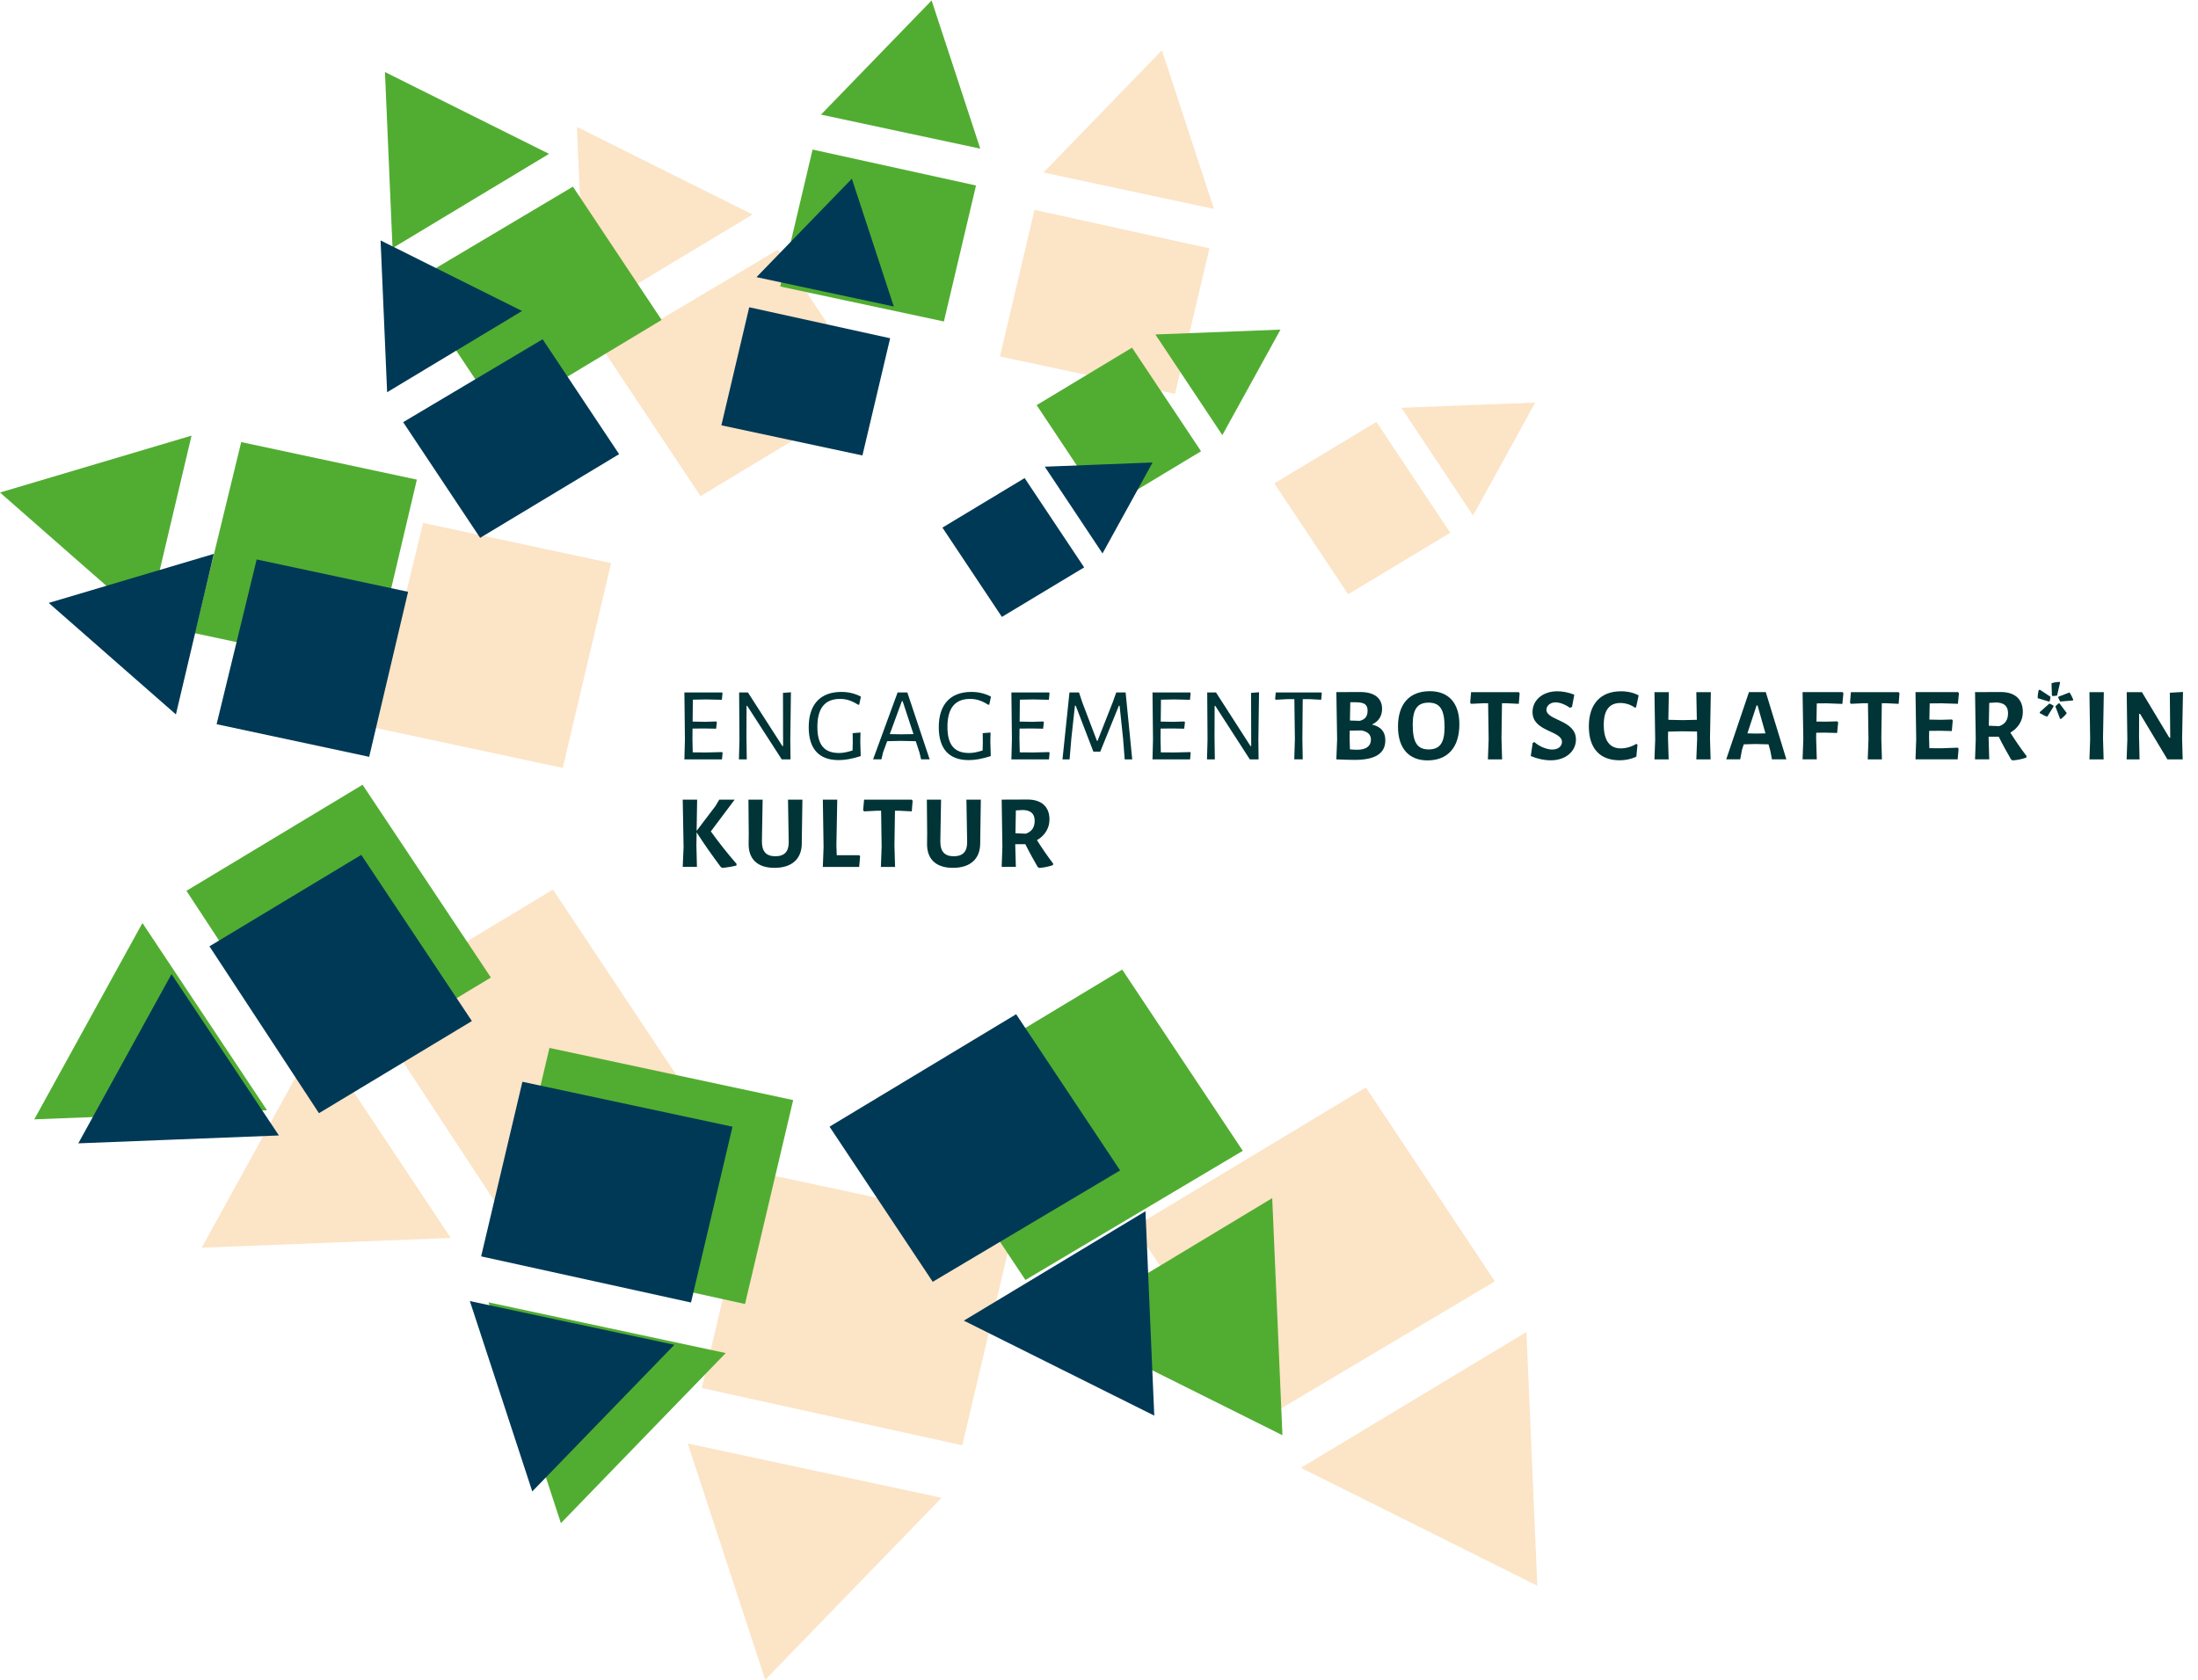 <?xml version="1.0" encoding="UTF-8" standalone="no"?>
<!-- Created with Inkscape (http://www.inkscape.org/) -->

<svg
   version="1.1"
   id="svg1182"
   width="112.189"
   height="85.747"
   viewBox="0 0 112.189 85.747"
   sodipodi:docname="logo-engagementbotschafterin.svg"
   inkscape:version="1.2.2 (b0a8486541, 2022-12-01)"
   xmlns:inkscape="http://www.inkscape.org/namespaces/inkscape"
   xmlns:sodipodi="http://sodipodi.sourceforge.net/DTD/sodipodi-0.dtd"
   xmlns="http://www.w3.org/2000/svg"
   xmlns:svg="http://www.w3.org/2000/svg">
  <defs
     id="defs1186">
    <clipPath
       clipPathUnits="userSpaceOnUse"
       id="clipPath1374">
      <path
         d="M 0,64.31 H 84.142 V 0 H 0 Z"
         id="path1372" />
    </clipPath>
  </defs>
  <sodipodi:namedview
     id="namedview1184"
     pagecolor="#ffffff"
     bordercolor="#666666"
     borderopacity="1.0"
     inkscape:showpageshadow="2"
     inkscape:pageopacity="0.0"
     inkscape:pagecheckerboard="0"
     inkscape:deskcolor="#d1d1d1"
     showgrid="false"
     inkscape:zoom="9.8546254"
     inkscape:cx="50.331695"
     inkscape:cy="42.822531"
     inkscape:window-width="1866"
     inkscape:window-height="1043"
     inkscape:window-x="1974"
     inkscape:window-y="0"
     inkscape:window-maximized="1"
     inkscape:current-layer="g1190">
    <inkscape:page
       x="0"
       y="0"
       id="page1188"
       width="112.189"
       height="85.747" />
  </sodipodi:namedview>
  <g
     id="g1190"
     inkscape:groupmode="layer"
     inkscape:label="Page 1"
     transform="matrix(1.333,0,0,-1.333,0,85.747)">
    <g
       id="g1192"
       transform="translate(58.785,48.91)">
      <path
         d="m 0,0 -2.563,-0.1 -2.563,-0.099 1.373,-2.062 1.372,-2.062 1.192,2.162 z"
         style="fill:#fce4c6;fill-opacity:1;fill-rule:nonzero;stroke:none"
         id="path1194" />
    </g>
    <g
       id="g1196"
       transform="translate(55.531,43.925)">
      <path
         d="M 0,0 -3.91,-2.355 -6.736,1.89 -2.828,4.245 Z"
         style="fill:#fce4c6;fill-opacity:1;fill-rule:nonzero;stroke:none"
         id="path1198" />
    </g>
    <g
       id="g1200"
       transform="translate(44.49,62.4)">
      <path
         d="m 0,0 -2.265,-2.338 -2.267,-2.341 3.263,-0.698 3.262,-0.697 -0.996,3.038 z"
         style="fill:#fce4c6;fill-opacity:1;fill-rule:nonzero;stroke:none"
         id="path1202" />
    </g>
    <g
       id="g1204"
       transform="translate(46.31,54.816)">
      <path
         d="m 0,0 -1.316,-5.571 -6.705,1.432 1.323,5.612 z"
         style="fill:#fce4c6;fill-opacity:1;fill-rule:nonzero;stroke:none"
         id="path1206" />
    </g>
    <g
       id="g1208"
       transform="translate(22.091,59.466)">
      <path
         d="m 0,0 0.155,-3.611 0.155,-3.605 3.207,1.932 3.206,1.93 -3.36,1.676 z"
         style="fill:#fce4c6;fill-opacity:1;fill-rule:nonzero;stroke:none"
         id="path1210" />
    </g>
    <g
       id="g1212"
       transform="translate(29.794,54.769)">
      <path
         d="M 0,0 3.634,-5.461 -2.97,-9.44 -6.63,-3.941 Z"
         style="fill:#fce4c6;fill-opacity:1;fill-rule:nonzero;stroke:none"
         id="path1214" />
    </g>
    <g
       id="g1216"
       transform="translate(10.243,43.401)">
      <path
         d="m 0,0 -3.925,-1.166 3.022,-2.651 3.023,-2.65 0.901,3.817 0.902,3.816 z"
         style="fill:#fce4c6;fill-opacity:1;fill-rule:nonzero;stroke:none"
         id="path1218" />
    </g>
    <g
       id="g1220"
       transform="translate(16.201,44.301)">
      <path
         d="m 0,0 7.198,-1.538 -1.851,-7.843 -7.251,1.55 z"
         style="fill:#fce4c6;fill-opacity:1;fill-rule:nonzero;stroke:none"
         id="path1222" />
    </g>
    <g
       id="g1224"
       transform="translate(58.864,3.603)">
      <path
         d="M 0,0 -0.209,4.859 -0.417,9.716 -4.733,7.115 -9.05,4.515 -4.526,2.259 Z"
         style="fill:#fce4c6;fill-opacity:1;fill-rule:nonzero;stroke:none"
         id="path1226" />
    </g>
    <g
       id="g1228"
       transform="translate(48.335,9.965)">
      <path
         d="m 0,0 -4.905,7.374 8.87,5.345 4.941,-7.426 z"
         style="fill:#fce4c6;fill-opacity:1;fill-rule:nonzero;stroke:none"
         id="path1230" />
    </g>
    <g
       id="g1232"
       transform="translate(7.724,16.547)">
      <path
         d="M 0,0 4.766,0.187 9.535,0.374 6.984,4.208 4.431,8.045 2.214,4.021 Z"
         style="fill:#fce4c6;fill-opacity:1;fill-rule:nonzero;stroke:none"
         id="path1234" />
    </g>
    <g
       id="g1236"
       transform="translate(13.957,25.912)">
      <path
         d="M 0,0 7.216,4.348 12.474,-3.553 5.205,-7.931 Z"
         style="fill:#fce4c6;fill-opacity:1;fill-rule:nonzero;stroke:none"
         id="path1238" />
    </g>
    <g
       id="g1240"
       transform="translate(27.818,4.524)">
      <path
         d="M 0,0 1.483,-4.524 4.859,-1.04 8.237,2.446 3.374,3.484 -1.484,4.524 Z"
         style="fill:#fce4c6;fill-opacity:1;fill-rule:nonzero;stroke:none"
         id="path1242" />
    </g>
    <g
       id="g1244"
       transform="translate(26.871,11.174)">
      <path
         d="M 0,0 1.96,8.3 11.947,6.163 9.974,-2.193 Z"
         style="fill:#fce4c6;fill-opacity:1;fill-rule:nonzero;stroke:none"
         id="path1246" />
    </g>
    <g
       id="g1248"
       transform="translate(49.03,51.704)">
      <path
         d="m 0,0 -2.395,-0.093 -2.395,-0.093 1.282,-1.927 1.282,-1.927 1.114,2.021 z"
         style="fill:#51ad31;fill-opacity:1;fill-rule:nonzero;stroke:none"
         id="path1250" />
    </g>
    <g
       id="g1252"
       transform="translate(45.989,47.046)">
      <path
         d="m 0,0 -3.654,-2.202 -2.641,3.968 3.652,2.201 z"
         style="fill:#51ad31;fill-opacity:1;fill-rule:nonzero;stroke:none"
         id="path1254" />
    </g>
    <g
       id="g1256"
       transform="translate(35.672,64.309)">
      <path
         d="m 0,0 -2.116,-2.184 -2.119,-2.187 3.05,-0.653 3.048,-0.651 -0.931,2.839 z"
         style="fill:#51ad31;fill-opacity:1;fill-rule:nonzero;stroke:none"
         id="path1258" />
    </g>
    <g
       id="g1260"
       transform="translate(37.372,57.223)">
      <path
         d="m 0,0 -1.23,-5.207 -6.266,1.339 1.238,5.244 z"
         style="fill:#51ad31;fill-opacity:1;fill-rule:nonzero;stroke:none"
         id="path1262" />
    </g>
    <g
       id="g1264"
       transform="translate(14.74,61.568)">
      <path
         d="m 0,0 0.145,-3.374 0.145,-3.37 2.997,1.806 2.996,1.804 -3.14,1.566 z"
         style="fill:#51ad31;fill-opacity:1;fill-rule:nonzero;stroke:none"
         id="path1266" />
    </g>
    <g
       id="g1268"
       transform="translate(21.938,57.179)">
      <path
         d="m 0,0 3.396,-5.104 -6.171,-3.718 -3.421,5.139 z"
         style="fill:#51ad31;fill-opacity:1;fill-rule:nonzero;stroke:none"
         id="path1270" />
    </g>
    <g
       id="g1272"
       transform="translate(3.667,46.555)">
      <path
         d="m 0,0 -3.667,-1.089 2.823,-2.477 2.826,-2.477 0.842,3.567 0.843,3.566 z"
         style="fill:#51ad31;fill-opacity:1;fill-rule:nonzero;stroke:none"
         id="path1274" />
    </g>
    <g
       id="g1276"
       transform="translate(9.236,47.397)">
      <path
         d="m 0,0 6.726,-1.437 -1.729,-7.33 -6.776,1.449 z"
         style="fill:#51ad31;fill-opacity:1;fill-rule:nonzero;stroke:none"
         id="path1278" />
    </g>
    <g
       id="g1280"
       transform="translate(49.105,9.366)">
      <path
         d="M 0,0 -0.195,4.541 -0.391,9.079 -4.424,6.648 -8.458,4.219 -4.23,2.11 Z"
         style="fill:#51ad31;fill-opacity:1;fill-rule:nonzero;stroke:none"
         id="path1282" />
    </g>
    <g
       id="g1284"
       transform="translate(39.264,15.311)">
      <path
         d="m 0,0 -4.584,6.891 8.29,4.995 4.617,-6.94 z"
         style="fill:#51ad31;fill-opacity:1;fill-rule:nonzero;stroke:none"
         id="path1286" />
    </g>
    <g
       id="g1288"
       transform="translate(1.313,21.462)">
      <path
         d="M 0,0 4.454,0.175 8.911,0.349 6.527,3.932 4.141,7.518 2.07,3.758 Z"
         style="fill:#51ad31;fill-opacity:1;fill-rule:nonzero;stroke:none"
         id="path1290" />
    </g>
    <g
       id="g1292"
       transform="translate(7.139,30.213)">
      <path
         d="M 0,0 6.744,4.062 11.657,-3.32 4.864,-7.412 Z"
         style="fill:#51ad31;fill-opacity:1;fill-rule:nonzero;stroke:none"
         id="path1294" />
    </g>
    <g
       id="g1296"
       transform="translate(20.092,10.227)">
      <path
         d="M 0,0 1.386,-4.229 4.54,-0.972 7.697,2.285 3.153,3.256 -1.387,4.227 Z"
         style="fill:#51ad31;fill-opacity:1;fill-rule:nonzero;stroke:none"
         id="path1298" />
    </g>
    <g
       id="g1300"
       transform="translate(19.206,16.441)">
      <path
         d="M 0,0 1.833,7.756 11.165,5.759 9.321,-2.05 Z"
         style="fill:#51ad31;fill-opacity:1;fill-rule:nonzero;stroke:none"
         id="path1302" />
    </g>
    <g
       id="g1304"
       transform="translate(44.134,46.616)">
      <path
         d="m 0,0 -2.064,-0.081 -2.065,-0.08 1.106,-1.66 1.105,-1.662 0.96,1.742 z"
         style="fill:#003956;fill-opacity:1;fill-rule:nonzero;stroke:none"
         id="path1306" />
    </g>
    <g
       id="g1308"
       transform="translate(41.513,42.599)">
      <path
         d="m 0,0 -3.15,-1.897 -2.277,3.42 3.148,1.897 z"
         style="fill:#003956;fill-opacity:1;fill-rule:nonzero;stroke:none"
         id="path1310" />
    </g>
    <g
       id="g1312"
       transform="translate(32.618,57.482)">
      <path
         d="m 0,0 -1.825,-1.883 -1.826,-1.886 2.629,-0.562 2.628,-0.562 -0.803,2.448 z"
         style="fill:#003956;fill-opacity:1;fill-rule:nonzero;stroke:none"
         id="path1314" />
    </g>
    <g
       id="g1316"
       transform="translate(34.084,51.373)">
      <path
         d="m 0,0 -1.061,-4.488 -5.401,1.154 1.066,4.521 z"
         style="fill:#003956;fill-opacity:1;fill-rule:nonzero;stroke:none"
         id="path1318" />
    </g>
    <g
       id="g1320"
       transform="translate(14.573,55.119)">
      <path
         d="m 0,0 0.125,-2.909 0.125,-2.904 2.584,1.556 2.583,1.555 -2.708,1.35 z"
         style="fill:#003956;fill-opacity:1;fill-rule:nonzero;stroke:none"
         id="path1322" />
    </g>
    <g
       id="g1324"
       transform="translate(20.778,51.335)">
      <path
         d="m 0,0 2.928,-4.4 -5.321,-3.205 -2.948,4.43 z"
         style="fill:#003956;fill-opacity:1;fill-rule:nonzero;stroke:none"
         id="path1326" />
    </g>
    <g
       id="g1328"
       transform="translate(5.028,42.177)">
      <path
         d="m 0,0 -3.162,-0.939 2.434,-2.135 2.436,-2.135 0.726,3.075 0.726,3.073 z"
         style="fill:#003956;fill-opacity:1;fill-rule:nonzero;stroke:none"
         id="path1330" />
    </g>
    <g
       id="g1332"
       transform="translate(9.828,42.903)">
      <path
         d="m 0,0 5.798,-1.239 -1.49,-6.319 -5.842,1.249 z"
         style="fill:#003956;fill-opacity:1;fill-rule:nonzero;stroke:none"
         id="path1334" />
    </g>
    <g
       id="g1336"
       transform="translate(44.198,10.116)">
      <path
         d="M 0,0 -0.169,3.915 -0.337,7.827 -3.814,5.732 -7.292,3.638 -3.647,1.819 Z"
         style="fill:#003956;fill-opacity:1;fill-rule:nonzero;stroke:none"
         id="path1338" />
    </g>
    <g
       id="g1340"
       transform="translate(35.715,15.241)">
      <path
         d="M 0,0 -3.952,5.941 3.194,10.247 7.175,4.265 Z"
         style="fill:#003956;fill-opacity:1;fill-rule:nonzero;stroke:none"
         id="path1342" />
    </g>
    <g
       id="g1344"
       transform="translate(2.998,20.543)">
      <path
         d="M 0,0 3.839,0.151 7.681,0.302 5.626,3.391 3.569,6.481 1.784,3.24 Z"
         style="fill:#003956;fill-opacity:1;fill-rule:nonzero;stroke:none"
         id="path1346" />
    </g>
    <g
       id="g1348"
       transform="translate(8.02,28.088)">
      <path
         d="M 0,0 5.813,3.502 10.049,-2.862 4.193,-6.39 Z"
         style="fill:#003956;fill-opacity:1;fill-rule:nonzero;stroke:none"
         id="path1350" />
    </g>
    <g
       id="g1352"
       transform="translate(19.187,10.859)">
      <path
         d="M 0,0 1.194,-3.646 3.914,-0.838 6.635,1.97 2.718,2.807 -1.196,3.644 Z"
         style="fill:#003956;fill-opacity:1;fill-rule:nonzero;stroke:none"
         id="path1354" />
    </g>
    <g
       id="g1356"
       transform="translate(18.423,16.215)">
      <path
         d="M 0,0 1.58,6.686 9.625,4.965 8.036,-1.767 Z"
         style="fill:#003956;fill-opacity:1;fill-rule:nonzero;stroke:none"
         id="path1358" />
    </g>
    <g
       id="g1360"
       transform="translate(27.645,35.247)">
      <path
         d="m 0,0 h -1.439 l 0.02,0.771 -0.02,1.792 H 0.004 L 0.02,2.53 -0.004,2.282 -0.608,2.295 -1.115,2.286 -1.124,1.447 -0.644,1.438 -0.22,1.451 -0.196,1.423 -0.224,1.175 -0.672,1.183 -1.127,1.179 -1.131,0.799 -1.12,0.268 -0.612,0.264 0.004,0.279 0.024,0.248 Z"
         style="fill:#003436;fill-opacity:1;fill-rule:nonzero;stroke:none"
         id="path1362" />
    </g>
    <g
       id="g1364"
       transform="translate(30.269,35.247)">
      <path
         d="M 0,0 H -0.336 L -1.659,2.051 H -1.683 L -1.687,0.844 -1.675,0 h -0.3 l 0.02,0.76 -0.012,1.803 h 0.336 l 1.319,-2.051 h 0.028 L -0.288,2.546 0.016,2.57 -0.008,0.751 Z"
         style="fill:#003436;fill-opacity:1;fill-rule:nonzero;stroke:none"
         id="path1366" />
    </g>
    <g
       id="g1368">
      <g
         id="g1370"
         clip-path="url(#clipPath1374)">
        <g
           id="g1376"
           transform="translate(32.965,37.65)">
          <path
             d="m 0,0 -0.064,-0.304 -0.04,-0.008 c -0.256,0.161 -0.456,0.224 -0.696,0.224 -0.567,0 -0.867,-0.34 -0.867,-1.071 0,-0.692 0.268,-1 0.827,-1 0.153,0 0.28,0.024 0.52,0.096 l 0.008,0.3 -0.004,0.364 0.3,0.024 -0.008,-0.344 0.016,-0.559 c -0.348,-0.109 -0.6,-0.153 -0.847,-0.153 -0.776,0 -1.144,0.46 -1.144,1.26 0,0.883 0.456,1.351 1.248,1.351 C -0.492,0.18 -0.248,0.128 0,0"
             style="fill:#003436;fill-opacity:1;fill-rule:nonzero;stroke:none"
             id="path1378" />
        </g>
        <g
           id="g1380"
           transform="translate(34.562,37.478)">
          <path
             d="m 0,0 h -0.028 l -0.464,-1.264 0.448,-0.007 0.46,0.007 z m 0.708,-2.23 -0.061,0.255 -0.144,0.44 -0.575,0.012 -0.52,-0.012 -0.156,-0.424 -0.064,-0.271 h -0.319 l 0.939,2.562 H 0.18 L 1.035,-2.23 Z"
             style="fill:#003436;fill-opacity:1;fill-rule:nonzero;stroke:none"
             id="path1382" />
        </g>
        <g
           id="g1384"
           transform="translate(37.945,37.65)">
          <path
             d="m 0,0 -0.064,-0.304 -0.04,-0.008 c -0.256,0.161 -0.456,0.224 -0.696,0.224 -0.567,0 -0.867,-0.34 -0.867,-1.071 0,-0.692 0.268,-1 0.828,-1 0.152,0 0.279,0.024 0.519,0.096 l 0.008,0.3 -0.004,0.364 0.3,0.024 -0.008,-0.344 0.016,-0.559 c -0.348,-0.109 -0.6,-0.153 -0.847,-0.153 -0.776,0 -1.144,0.46 -1.144,1.26 0,0.883 0.456,1.351 1.248,1.351 C -0.492,0.18 -0.248,0.128 0,0"
             style="fill:#003436;fill-opacity:1;fill-rule:nonzero;stroke:none"
             id="path1386" />
        </g>
        <g
           id="g1388"
           transform="translate(40.166,35.247)">
          <path
             d="m 0,0 h -1.439 l 0.02,0.771 -0.02,1.792 H 0.004 L 0.021,2.53 -0.004,2.282 -0.607,2.295 -1.115,2.286 -1.123,1.447 -0.644,1.438 -0.22,1.451 -0.195,1.423 -0.224,1.175 -0.672,1.183 -1.127,1.179 -1.131,0.799 -1.119,0.268 -0.611,0.264 0.004,0.279 0.024,0.248 Z"
             style="fill:#003436;fill-opacity:1;fill-rule:nonzero;stroke:none"
             id="path1390" />
        </g>
        <g
           id="g1392"
           transform="translate(43.065,35.247)">
          <path
             d="M 0,0 -0.06,0.779 -0.195,2.055 H -0.223 L -0.935,0.296 H -1.199 L -1.875,2.055 H -1.906 L -2.042,0.804 -2.11,0 h -0.272 l 0.268,2.563 h 0.364 l 0.131,-0.392 0.556,-1.46 h 0.024 l 0.584,1.483 0.132,0.369 H 0.036 L 0.288,0 Z"
             style="fill:#003436;fill-opacity:1;fill-rule:nonzero;stroke:none"
             id="path1394" />
        </g>
        <g
           id="g1396"
           transform="translate(45.569,35.247)">
          <path
             d="M 0,0 H -1.439 L -1.42,0.771 -1.439,2.563 H 0.004 L 0.02,2.53 -0.004,2.282 -0.608,2.295 -1.115,2.286 -1.124,1.447 -0.644,1.438 -0.22,1.451 -0.196,1.423 -0.225,1.175 -0.672,1.183 -1.128,1.179 -1.132,0.799 -1.12,0.268 -0.612,0.264 0.004,0.279 0.023,0.248 Z"
             style="fill:#003436;fill-opacity:1;fill-rule:nonzero;stroke:none"
             id="path1398" />
        </g>
        <g
           id="g1400"
           transform="translate(48.192,35.247)">
          <path
             d="M 0,0 H -0.336 L -1.659,2.051 H -1.683 L -1.687,0.844 -1.675,0 h -0.3 l 0.02,0.76 -0.012,1.803 h 0.336 l 1.319,-2.051 h 0.029 L -0.287,2.546 0.017,2.57 -0.008,0.751 Z"
             style="fill:#003436;fill-opacity:1;fill-rule:nonzero;stroke:none"
             id="path1402" />
        </g>
        <g
           id="g1404"
           transform="translate(50.589,37.53)">
          <path
             d="m 0,0 -0.447,0.024 h -0.26 l -0.013,-1.507 0.013,-0.799 h -0.324 l 0.024,0.771 -0.02,1.535 h -0.26 L -1.743,0 -1.763,0.032 -1.739,0.28 H 0 L 0.024,0.248 Z"
             style="fill:#003436;fill-opacity:1;fill-rule:nonzero;stroke:none"
             id="path1406" />
        </g>
        <g
           id="g1408"
           transform="translate(51.898,37.434)">
          <path
             d="m 0,0 h -0.195 l -0.013,-0.699 0.376,-0.013 c 0.2,0.053 0.3,0.168 0.3,0.388 C 0.468,-0.088 0.348,0 0,0 m 0.596,-1.432 c 0,0.197 -0.124,0.309 -0.368,0.353 L -0.216,-1.087 -0.22,-1.371 -0.208,-1.803 C -0.104,-1.815 0,-1.819 0.068,-1.819 c 0.336,0 0.528,0.136 0.528,0.387 m 0.551,-0.027 c 0,-0.508 -0.399,-0.748 -1.17,-0.748 -0.141,0 -0.489,0.008 -0.705,0.02 l 0.029,0.768 -0.029,1.807 0.916,0.004 c 0.52,0 0.835,-0.22 0.835,-0.644 0,-0.279 -0.139,-0.491 -0.391,-0.6 0.355,-0.084 0.515,-0.284 0.515,-0.607"
             style="fill:#003436;fill-opacity:1;fill-rule:nonzero;stroke:none"
             id="path1410" />
        </g>
        <g
           id="g1412"
           transform="translate(54.094,36.575)">
          <path
             d="m 0,0 c 0,-0.687 0.18,-0.947 0.611,-0.947 0.424,0 0.608,0.243 0.608,0.855 0,0.68 -0.18,0.936 -0.612,0.936 C 0.184,0.844 0,0.6 0,0 m 1.786,0.016 c 0,-0.883 -0.443,-1.383 -1.219,-1.383 -0.723,0 -1.131,0.471 -1.131,1.295 0,0.868 0.44,1.355 1.219,1.355 0.724,0 1.131,-0.46 1.131,-1.267"
             style="fill:#003436;fill-opacity:1;fill-rule:nonzero;stroke:none"
             id="path1414" />
        </g>
        <g
           id="g1416"
           transform="translate(58.156,37.374)">
          <path
             d="m 0,0 -0.483,0.023 h -0.161 l -0.019,-1.335 0.023,-0.815 h -0.543 l 0.028,0.768 -0.02,1.382 h -0.16 L -1.827,0 -1.862,0.044 -1.827,0.447 H 0 L 0.032,0.403 Z"
             style="fill:#003436;fill-opacity:1;fill-rule:nonzero;stroke:none"
             id="path1418" />
        </g>
        <g
           id="g1420"
           transform="translate(60.281,37.722)">
          <path
             d="M 0,0 -0.088,-0.468 -0.168,-0.5 c -0.185,0.132 -0.392,0.208 -0.548,0.208 -0.223,0 -0.351,-0.144 -0.351,-0.284 0,-0.415 1.13,-0.384 1.13,-1.139 0,-0.44 -0.379,-0.796 -0.966,-0.796 -0.244,0 -0.512,0.056 -0.764,0.164 l 0.075,0.504 0.061,0.031 c 0.223,-0.195 0.504,-0.287 0.687,-0.287 0.248,0 0.372,0.144 0.372,0.291 0,0.441 -1.128,0.384 -1.128,1.144 0,0.452 0.384,0.796 0.948,0.796 C -0.472,0.132 -0.244,0.1 0,0"
             style="fill:#003436;fill-opacity:1;fill-rule:nonzero;stroke:none"
             id="path1422" />
        </g>
        <g
           id="g1424"
           transform="translate(62.745,37.698)">
          <path
             d="m 0,0 -0.097,-0.451 -0.044,-0.021 c -0.155,0.113 -0.355,0.18 -0.559,0.18 -0.416,0 -0.636,-0.268 -0.636,-0.835 0,-0.607 0.229,-0.903 0.652,-0.903 0.2,0 0.419,0.063 0.591,0.172 l 0.049,-0.029 -0.044,-0.46 c -0.208,-0.095 -0.416,-0.139 -0.64,-0.139 -0.767,0 -1.179,0.464 -1.179,1.299 0,0.855 0.447,1.343 1.231,1.343 C -0.42,0.156 -0.192,0.101 0,0"
             style="fill:#003436;fill-opacity:1;fill-rule:nonzero;stroke:none"
             id="path1426" />
        </g>
        <g
           id="g1428"
           transform="translate(65.5,35.247)">
          <path
             d="M 0,0 H -0.547 L -0.516,0.768 -0.52,1.067 -1.103,1.075 -1.627,1.063 -1.631,0.815 -1.606,0 H -2.15 l 0.028,0.768 -0.028,1.806 h 0.551 l -0.019,-1.059 0.551,-0.012 0.54,0.012 -0.02,1.059 H 0.009 L -0.023,0.815 Z"
             style="fill:#003436;fill-opacity:1;fill-rule:nonzero;stroke:none"
             id="path1430" />
        </g>
        <g
           id="g1432"
           transform="translate(67.297,37.314)">
          <path
             d="m 0,0 h -0.036 l -0.352,-1.071 0.344,-0.008 0.348,0.008 z M 0.552,-2.066 0.488,-1.73 0.42,-1.491 -0.084,-1.479 -0.527,-1.491 -0.596,-1.703 -0.663,-2.066 h -0.536 l 0.871,2.574 h 0.644 l 0.788,-2.574 z"
             style="fill:#003436;fill-opacity:1;fill-rule:nonzero;stroke:none"
             id="path1434" />
        </g>
        <g
           id="g1436"
           transform="translate(69.554,36.695)">
          <path
             d="m 0,0 0.359,-0.004 0.436,0.012 0.036,-0.04 -0.04,-0.405 -0.476,0.013 -0.324,-0.004 -0.004,-0.204 0.025,-0.815 h -0.544 l 0.028,0.767 -0.028,1.807 H 0.999 L 1.031,1.083 0.991,0.676 0.379,0.699 0.012,0.695 Z"
             style="fill:#003436;fill-opacity:1;fill-rule:nonzero;stroke:none"
             id="path1438" />
        </g>
        <g
           id="g1440"
           transform="translate(72.7,37.374)">
          <path
             d="m 0,0 -0.483,0.023 h -0.161 l -0.019,-1.335 0.023,-0.815 h -0.543 l 0.028,0.768 -0.02,1.382 h -0.16 L -1.827,0 -1.862,0.044 -1.827,0.447 H 0 L 0.032,0.403 Z"
             style="fill:#003436;fill-opacity:1;fill-rule:nonzero;stroke:none"
             id="path1442" />
        </g>
        <g
           id="g1444"
           transform="translate(74.996,35.651)">
          <path
             d="M 0,0 -0.036,-0.403 H -1.65 l 0.027,0.767 -0.027,1.807 h 1.63 L 0.013,2.127 -0.027,1.724 -0.644,1.743 -1.107,1.739 -1.119,1.119 -0.676,1.111 -0.256,1.124 -0.224,1.084 -0.26,0.68 -0.716,0.691 -1.127,0.687 -1.131,0.412 -1.119,0.024 -0.667,0.021 -0.031,0.044 Z"
             style="fill:#003436;fill-opacity:1;fill-rule:nonzero;stroke:none"
             id="path1446" />
        </g>
        <g
           id="g1448"
           transform="translate(76.549,36.519)">
          <path
             d="m 0,0 c 0.224,0.075 0.34,0.235 0.34,0.491 0,0.277 -0.148,0.405 -0.447,0.416 L -0.38,0.891 -0.396,0.016 Z M 1.048,-1.144 1.04,-1.204 C 0.868,-1.264 0.691,-1.3 0.508,-1.312 l -0.056,0.044 c -0.164,0.284 -0.324,0.572 -0.468,0.864 h -0.387 v -0.052 l 0.023,-0.815 h -0.543 l 0.027,0.767 -0.027,1.807 0.987,0.004 c 0.536,0 0.843,-0.272 0.843,-0.764 0,-0.331 -0.176,-0.615 -0.479,-0.791 0.192,-0.304 0.396,-0.604 0.62,-0.896"
             style="fill:#003436;fill-opacity:1;fill-rule:nonzero;stroke:none"
             id="path1450" />
        </g>
        <g
           id="g1452"
           transform="translate(79.245,37.81)">
          <path
             d="m 0,0 c 0.052,-0.08 0.104,-0.18 0.144,-0.284 l -0.024,-0.024 -0.48,-0.04 -0.076,0.152 0.016,0.036 z m -0.108,-0.792 c -0.056,-0.084 -0.136,-0.155 -0.22,-0.224 l -0.036,0.008 -0.18,0.476 0.12,0.112 0.044,-0.004 z m -0.371,0.672 -0.168,-0.02 -0.029,0.028 -0.015,0.464 c 0.091,0.031 0.199,0.051 0.311,0.051 l 0.016,-0.031 z m -0.137,-0.424 -0.239,-0.384 c -0.096,0.029 -0.193,0.084 -0.289,0.14 l 0.004,0.036 0.369,0.328 0.151,-0.076 z m -0.14,0.212 -0.04,-0.016 -0.424,0.128 c -0.004,0.096 0.013,0.208 0.04,0.312 l 0.04,0.012 0.409,-0.268 z"
             style="fill:#003436;fill-opacity:1;fill-rule:nonzero;stroke:none"
             id="path1454" />
        </g>
        <g
           id="g1456"
           transform="translate(80.549,35.247)">
          <path
             d="m 0,0 h -0.543 l 0.027,0.768 -0.027,1.806 H 0.008 L -0.023,0.815 Z"
             style="fill:#003436;fill-opacity:1;fill-rule:nonzero;stroke:none"
             id="path1458" />
        </g>
        <g
           id="g1460"
           transform="translate(83.576,35.247)">
          <path
             d="M 0,0 H -0.584 L -1.631,1.743 H -1.667 L -1.671,0.888 -1.651,0 h -0.495 l 0.027,0.76 -0.024,1.814 h 0.583 l 1.048,-1.743 h 0.036 l -0.016,1.72 0.504,0.031 -0.033,-1.787 z"
             style="fill:#003436;fill-opacity:1;fill-rule:nonzero;stroke:none"
             id="path1462" />
        </g>
        <g
           id="g1464"
           transform="translate(27.218,32.489)">
          <path
             d="M 0,0 C 0.304,-0.424 0.64,-0.848 0.987,-1.247 L 0.979,-1.308 C 0.799,-1.352 0.627,-1.379 0.448,-1.399 l -0.064,0.032 c -0.32,0.431 -0.636,0.871 -0.928,1.331 l -0.008,-0.508 0.02,-0.815 h -0.544 l 0.033,0.767 -0.033,1.808 h 0.552 l -0.02,-1.195 0.72,0.947 0.148,0.248 h 0.588 z"
             style="fill:#003436;fill-opacity:1;fill-rule:nonzero;stroke:none"
             id="path1466" />
        </g>
        <g
           id="g1468"
           transform="translate(30.701,32.057)">
          <path
             d="m 0,0 c 0.008,-0.615 -0.372,-0.964 -1.047,-0.964 -0.648,0 -1.004,0.336 -0.988,0.944 l 0.004,0.372 -0.012,1.295 h 0.544 L -1.527,0.052 c -0.004,-0.388 0.164,-0.572 0.512,-0.572 0.348,0 0.519,0.176 0.515,0.544 L -0.528,1.647 H 0.024 L 0.004,0.34 Z"
             style="fill:#003436;fill-opacity:1;fill-rule:nonzero;stroke:none"
             id="path1470" />
        </g>
        <g
           id="g1472"
           transform="translate(32.898,31.129)">
          <path
             d="m 0,0 h -1.391 l 0.028,0.768 -0.028,1.807 h 0.552 L -0.872,0.815 -0.859,0.448 H 0.004 L 0.036,0.404 Z"
             style="fill:#003436;fill-opacity:1;fill-rule:nonzero;stroke:none"
             id="path1474" />
        </g>
        <g
           id="g1476"
           transform="translate(34.913,33.256)">
          <path
             d="m 0,0 -0.484,0.024 h -0.16 l -0.02,-1.336 0.024,-0.815 h -0.543 l 0.028,0.768 -0.02,1.383 h -0.16 L -1.827,0 -1.863,0.044 -1.827,0.448 H 0 L 0.032,0.404 Z"
             style="fill:#003436;fill-opacity:1;fill-rule:nonzero;stroke:none"
             id="path1478" />
        </g>
        <g
           id="g1480"
           transform="translate(37.533,32.057)">
          <path
             d="m 0,0 c 0.008,-0.615 -0.372,-0.964 -1.047,-0.964 -0.648,0 -1.004,0.336 -0.988,0.944 l 0.004,0.372 -0.012,1.295 h 0.544 L -1.527,0.052 c -0.004,-0.388 0.164,-0.572 0.512,-0.572 0.348,0 0.519,0.176 0.515,0.544 L -0.528,1.647 H 0.024 L 0.004,0.34 Z"
             style="fill:#003436;fill-opacity:1;fill-rule:nonzero;stroke:none"
             id="path1482" />
        </g>
        <g
           id="g1484"
           transform="translate(39.278,32.401)">
          <path
             d="m 0,0 c 0.224,0.076 0.34,0.236 0.34,0.492 0,0.276 -0.148,0.404 -0.447,0.415 L -0.38,0.892 -0.396,0.016 Z M 1.048,-1.144 1.04,-1.203 C 0.868,-1.264 0.691,-1.299 0.508,-1.312 l -0.056,0.044 c -0.164,0.285 -0.324,0.573 -0.468,0.865 h -0.387 v -0.053 l 0.023,-0.815 h -0.543 l 0.027,0.767 -0.027,1.808 0.987,0.004 c 0.536,0 0.843,-0.273 0.843,-0.764 0,-0.332 -0.176,-0.616 -0.479,-0.792 0.192,-0.304 0.396,-0.604 0.62,-0.896"
             style="fill:#003436;fill-opacity:1;fill-rule:nonzero;stroke:none"
             id="path1486" />
        </g>
      </g>
    </g>
  </g>
</svg>
